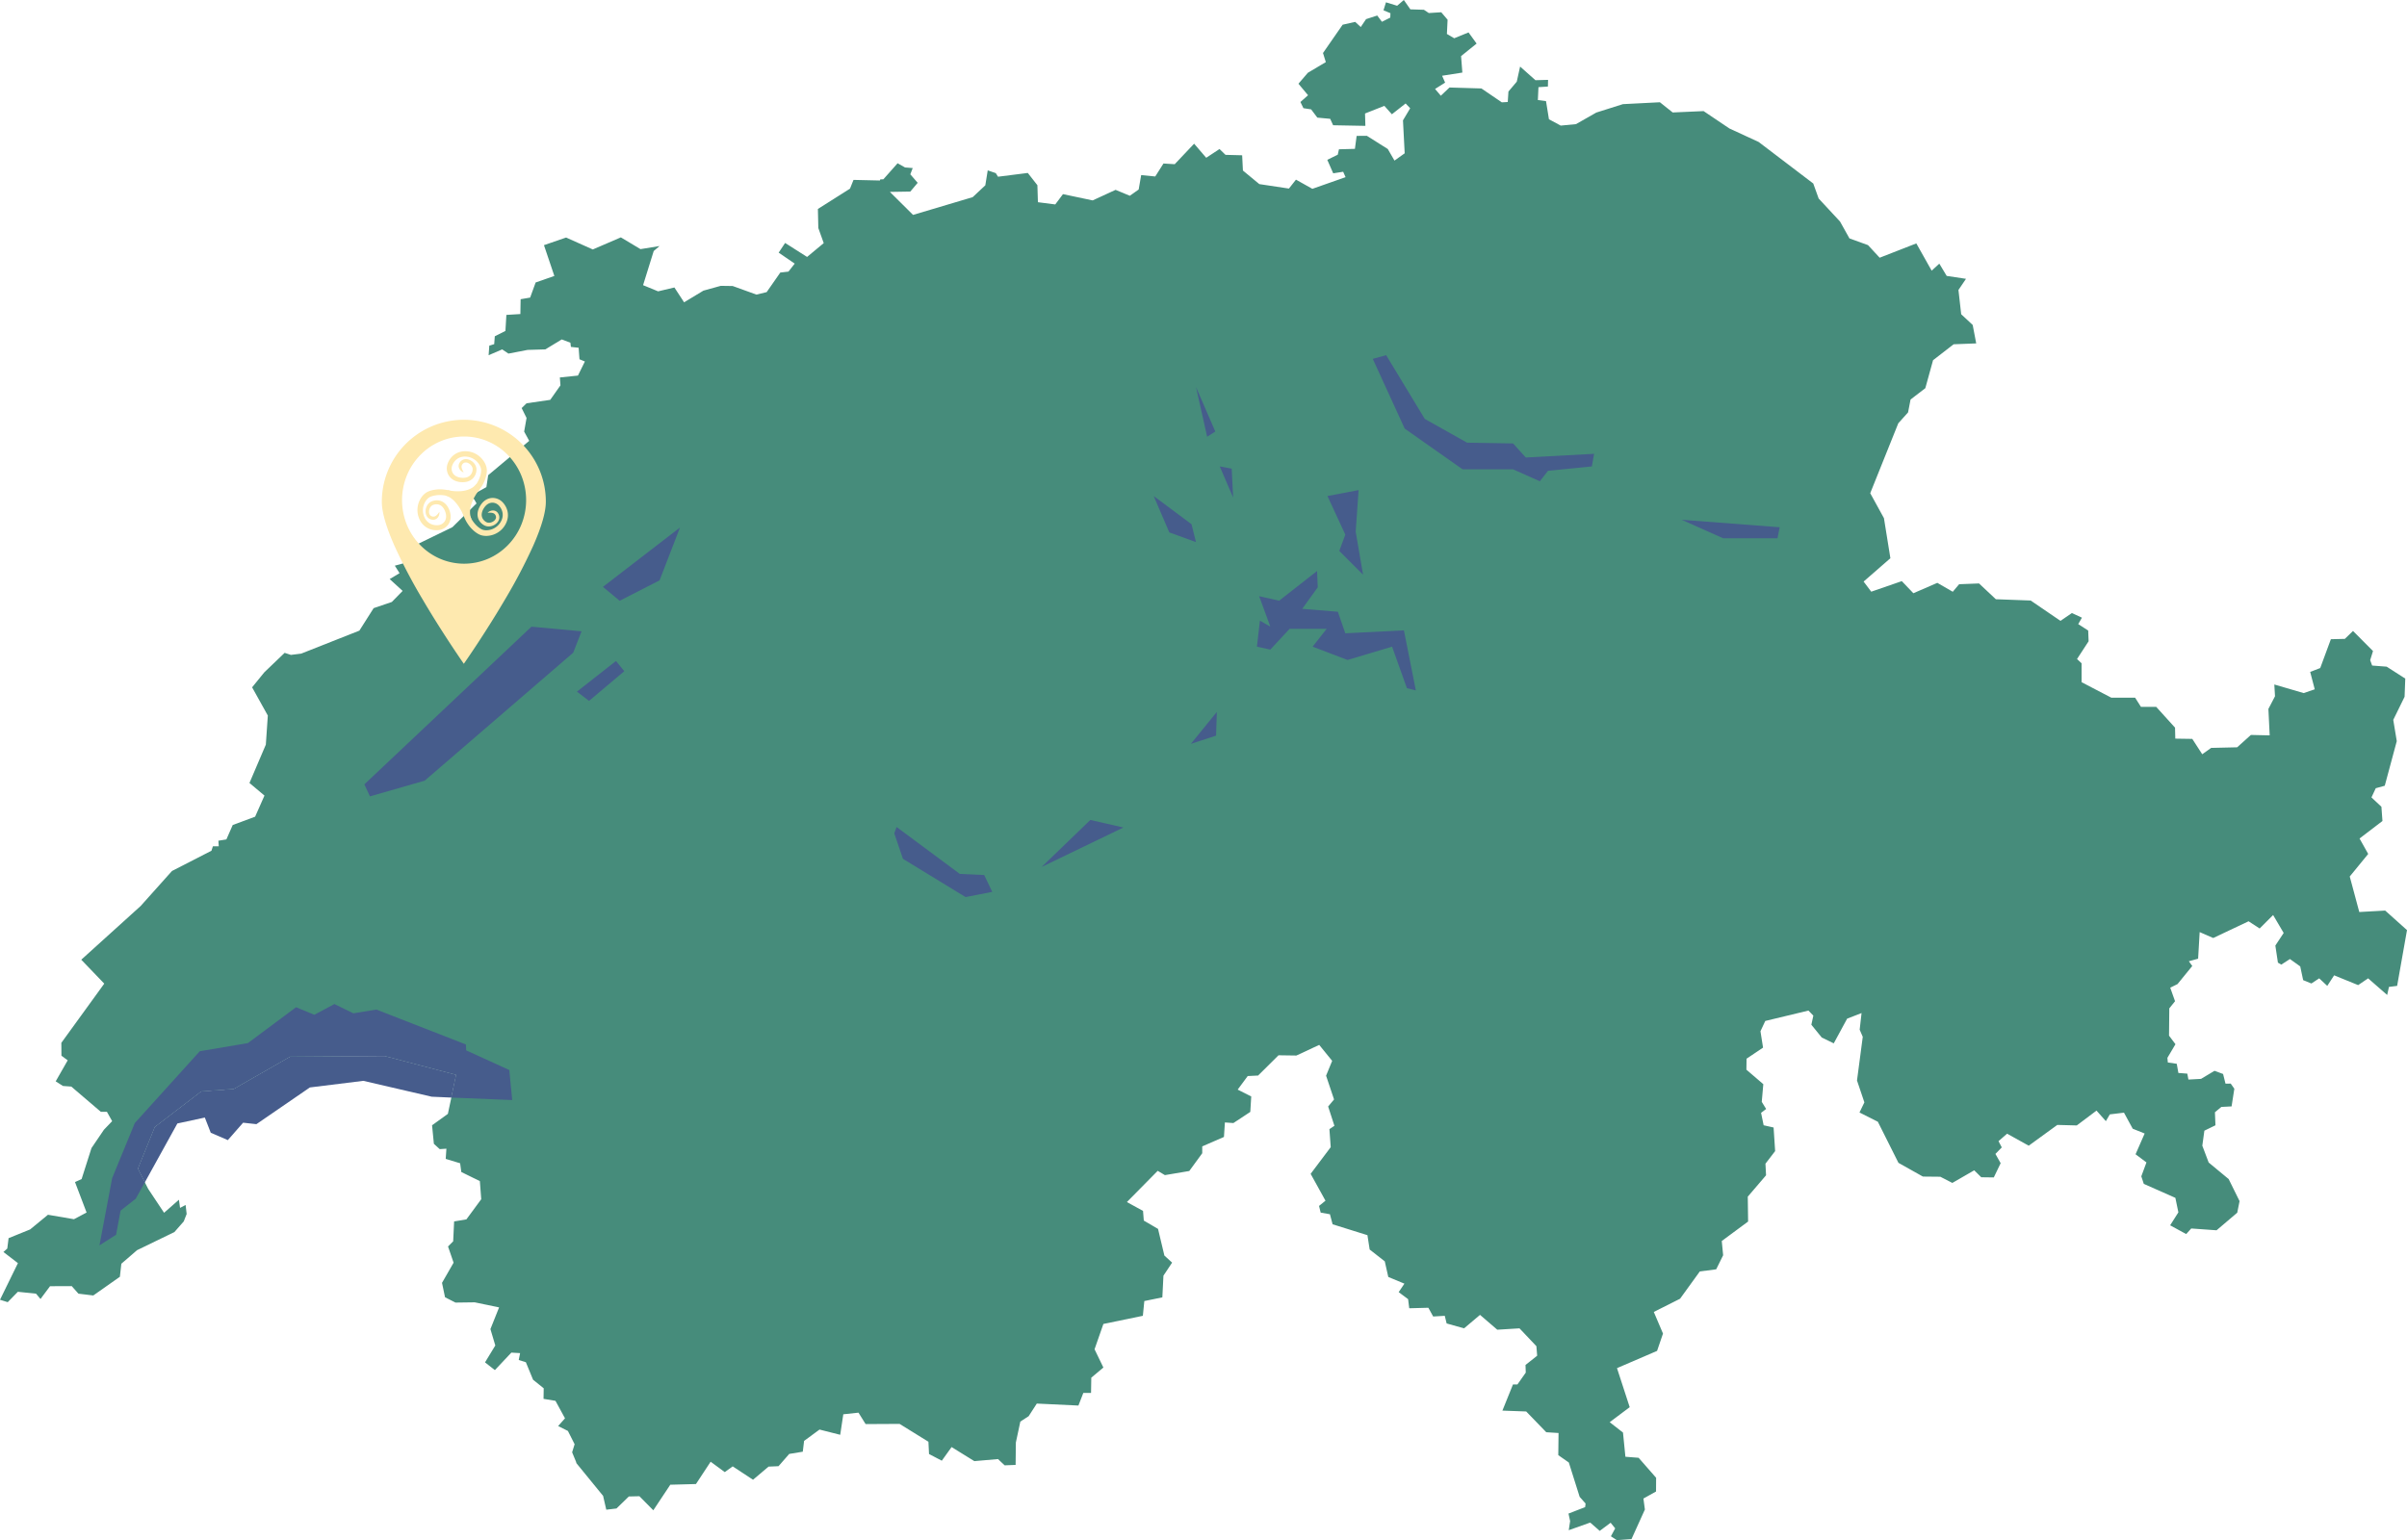 <svg xmlns="http://www.w3.org/2000/svg" width="1532.613" height="980.962" viewBox="0 0 1532.613 980.962">
  <g id="map" transform="translate(12268 1030.03)">
    <g id="suisse" transform="translate(-12268 -1030.03)">
      <path id="Tracé_2904" data-name="Tracé 2904" d="M893.865,0,889.6,3.661l-7.109-2.186L880.91,6.562l4.426,1.852-.1,2.787-5.306,2.677-3-3.989-7.1,2.295-3.388,5.027-3.552-3.273-7.983,1.8L842.394,33.768l1.8,5.792-11.425,6.775-6.01,6.994,6.125,7.327-4.863,4.311,1.912,3.934,4.918.765,3.934,5.251,8.191.759,1.863,4.1,20.545.383-.224-7.868,12.294-4.863,4.808,5.355,8.748-6.885,2.9,3.06-4.59,7.7,1.093,20.982-6.5,4.644-4.262-7.376L870.315,86.5l-6.5.055-1.1,8.251-10.158.279-.765,3.442-6.666,3.273,3.77,8.584,6.338-.989,1.53,3.442-21.146,7.431-10.436-5.847L820.7,120.1l-18.851-2.841-10.442-8.633-.492-9.726-10.595-.273L776.5,94.911l-8.469,5.579-7.7-8.967-12.349,13.059-7.163-.437-5.24,8.251-8.961-.874-1.59,9.18L719.4,124.69l-9.076-3.77-14.584,6.721-18.911-3.989-4.918,6.557-11.032-1.421-.333-10.819-6.114-7.814-18.96,2.4-1.426-2.295-5.131-1.749-1.53,9.507-8.038,7.546-37.97,11.311-14.753-14.649,13-.219,4.7-5.573-4.7-5.409,1.53-3.989-4.918-.383-4.7-2.677L562.47,114.2l-1.923.044-.322.721-16.769-.383-2.24,5.579L520.779,133.1l.273,12.136,3.442,9.611-10.6,8.8-13.988-8.906-4.1,6.174,10.218,6.994-3.989,5.082-5.2.6-8.682,12.464-6.508,1.579-15.13-5.464-7.6-.109-11.037,3.06-12.294,7.431-6.174-9.447-10.382,2.459-9.562-3.934,6.77-21.752,3.721-3.169-12.136,1.967-12.507-7.486-17.867,7.7-16.993-7.6-14.1,4.863,6.617,19.616-11.912,4.153-3.5,9.617-6.06,1.038-.164,9.453-8.906.546-.607,10.218-6.77,3.388-.382,5.027-3.115.929-.437,6.12,8.633-3.716,3.983,2.677,12.19-2.35,11.311-.328,10.431-6.338,5.524,2.076.322,2.683,4.923.541.541,7.327,3.442,1.415L368,239.216l-11.524,1.2.382,5.027-6.508,9.234-15.075,2.191-3.12,3.054,3.12,6.289-1.53,8.682,3.218,5.9L310.85,302.654l-1.147,7.6-10.873,6.01,3.114,1.749,1.475,2.623-15.354,15.135L264.346,347.3l.437,9.289L251.4,360.3l3.005,4.759-6.278,3.765,8.245,7.546-6.885,7.043-11.578,3.934-9.076,14.316-37.041,14.644-6.557.82-3.989-1.311-12.95,12.4-7.764,9.562,10,17.977-1.262,18.523L158.84,498.7l9.557,8.032-5.956,13.442-14.261,5.3-4.038,9.18-5.082.82.219,3.552h-3.716l-.929,2.841-25.135,12.9L89.556,577.059,51.745,611.264l14.644,15.245-27.326,37.7.06,8.2,3.989,2.951-7.65,13.382,4.644,2.951,5.295.388,18.8,16.059h3.874L71.41,714.1l-5.24,5.464-7.928,11.693L51.963,750.98l-4.207,1.912,7.377,19.4L47.1,776.551l-16.556-2.836-11.365,9.344L5.464,788.627l-.825,6.611L2.18,797.424l9.234,7.1L0,827.859l4.918,1.53,6.448-6.611,11.584,1.2,2.836,3.393,6.071-8.147,13.824-.055,4.262,4.808,9.453,1.147,16.939-11.912.929-8.305,9.994-8.633,23.774-11.529,5.956-6.775,1.858-4.748-.661-5.743-3.546,1.858-.71-5.191-9.458,8.305-10.1-15.19-6.617-12.95,10.764-26.555,29.561-22.621,20.714-1.579,35.9-20.55,60.268-.437,45.516,11.966-5.3,24.916L275.11,716.72l1.153,11.8,3.71,3.393,4.267-.279-.437,6.5,9.18,2.787.759,5.573,11.8,5.792.88,11.529-9.453,12.846-7.814,1.306-.6,12.677-3.278,3.278,3.546,10.327-7.376,12.841,1.918,9.18,6.666,3.388,12.24-.164,15.518,3.229-5.519,13.819,3.109,10.436-6.551,10.764,6.284,4.918L325.6,861.517l5.568.328-.869,4.377,4.535,1.421,4.584,11.141,6.781,5.464-.109,6.721,7.6,1.262,6.065,11.141-4.371,4.918,6.224,3.12,4.267,8.464-1.585,5.136,2.727,6.617-.224.044,17.223,21.1,2.022,8.8,6.5-.771,7.868-7.65,6.726-.164,8.852,8.961L426.8,945.664l16.338-.437,9.344-14.207,9.01,6.612,5.032-3.661,12.95,8.524,9.89-8.36,6.338-.273,6.83-7.814,8.628-1.421.825-6.885,9.835-7.213,13.168,3.339,1.967-13.065,9.671-1.038,4.535,7.273,21.638-.115,18.359,11.371.382,7.808,8.136,4.262,6.234-8.688,14.48,8.961,15.081-1.311,4.207,3.989,6.994-.268.159-14.261,2.847-13.338,5.3-3.442,5.185-8.032,26.5,1.257,3.12-8.032H694.7l.164-9.721,7.7-6.453-5.628-11.639,5.628-16.119,25.135-5.191.929-9.4,11.475-2.344.7-13.83,5.524-8.3-4.918-4.486-4.049-16.993-9.065-5.3-.492-6.169-10.272-5.633,19.616-19.889,4.584,2.732,15.523-2.623,8.251-11.311v-4.371l13.824-6.01.6-9.234,5.409.383,10.764-7.1.6-9.835-8.633-4.371,6.393-8.633,6.611-.328,13-12.9,11.365.164,14.54-6.77,8.251,10.158-3.88,9.453,5.076,15.135-3.765,4.48,3.989,12.294-3.175,2.131.825,11.474-12.786,17,9.453,17.1-4.1,3.333,1.038,4.262,5.9,1.038,1.688,6.393,22.19,6.939,1.415,9.13,9.622,7.535,2.24,9.945,10.267,4.262L890.587,823l6,4.481.716,5.792,12.179-.328,3.065,5.573,7.376-.437,1.2,4.863,11.092,3.115,10.158-8.578,10.988,9.453,14.146-.874,10.764,11.365.492,6.065-7.426,5.9.164,4.863-5.3,7.54h-2.841l-6.726,16.665,15.141.546,12.786,13.223,7.814.492-.164,14.1,6.715,4.7,6.885,21.856,3.776,4.268-.279,2.289-10.595,4.1,1.038,4.8-.88,5.792,13.666-4.863,6.06,5.3,6.939-5.191,2.9,3.606-2.727,5.027,3.765,2.459,9.343-.656,8.53-18.851-.929-6.994,8.027-4.481.055-8.742-11.141-12.731-8.415-.656-1.536-15.409-8.464-6.612,12.731-9.562-8.087-24.861,25.517-10.983,3.77-11.037-5.852-13.769,16.72-8.415,12.573-17.376,10.436-1.366,4.426-8.961-.88-9.065,16.775-12.409-.213-15.846,11.638-13.606-.382-7.377,6.169-8.032-.984-15.021-6.333-1.426-1.639-7.917,3.224-2.459-2.787-4.541.984-11.256-10.764-9.234.1-6.994,10.5-7.049-1.645-10.436,3.065-6.551,27.484-6.617,3.115,3.224-1.262,5.792,6.617,8.141,7.644,3.721,8.529-15.737,9.174-3.557-1.2,10.6,1.967,4.535-3.666,27.818,4.7,13.928-3.115,6.448,11.688,5.9,13.119,26.173,15.573,8.742,11.087.109,7.655,3.934,13.928-8.032,4.48,4.426,7.983.109,4.366-9.07-3.328-5.9,4.043-4.153-2.076-3.989,5.464-4.748,13.769,7.644,18.2-13.223,12.4.328,12.567-9.453,5.956,6.721,2.513-4.311,9.016-1.1,5.568,10.218,7.6,3.06-5.792,13.223,6.939,5.191-3.278,8.852,1.585,4.814,20.108,8.9,1.912,9.234-5.245,8.251,10.218,5.579,3.224-3.557,16.119,1.148,13.168-11.2,1.475-7.377-6.939-14.043-12.731-10.546-4.049-10.71,1.311-9.562,7.054-3.442-.328-8.305,4.1-3.388,6.5-.328,1.754-11.256-2.3-3.273-3.327.049-1.535-6.174-5.464-2.022-8.573,5.142-8.032.432-.71-3.77-5.683-.437-1.043-5.846-5.677-.82-.279-2.951,5.142-8.688-4.1-5.459.169-17.381,3.661-4.535-3.06-8.633,4.639-2.295,9.4-11.529-2.186-3.005,5.9-1.639.984-16.939,8.633,3.77,22.506-10.655,7.054,4.59,8.573-8.579,6.726,11.425-5.3,8.027,1.634,10.873,2.137,1.262,5.519-3.557,6.551,4.7,1.863,8.742,5.245,2.131,4.972-3.278,5.131,4.808,4.377-6.721,15.294,6.229,6.344-4.317,12.13,10.6,1.142-5.136,5.2-.656,6.284-35.516-13.884-12.453-16.5.923-6.071-22.621,11.748-14.37-5.513-9.835,14.589-11.141-.661-9.076-6.333-5.956,2.732-5.847,5.737-1.585,7.644-28.413-2.235-13.545,7.207-14.7.437-11.584-11.851-7.6-9.24-.71-1.251-3.442,1.8-5.792-12.731-12.786-5.191,5.027-8.906.219-6.776,18.359-6.393,2.459,2.9,11.092-7.049,2.4-18.687-5.464.437,7.486-4.207,8.087.82,16.829-11.972-.273-8.737,7.868-16.556.382-5.688,4.043-6.333-9.781-10.819-.164-.164-6.994-11.966-13.223h-9.726l-3.715-5.847h-15.135l-18.96-9.89V422.481l-2.9-2.732,7.376-11.311-.268-6.83-6.338-4.093,2.349-4.1-6.393-2.951-7.267,4.972-18.966-12.95-22.179-.82-10.715-10.054-12.671.492-4.049,4.808-9.835-5.683-15.245,6.617-7.376-7.71-19.447,6.726-4.863-6.453,17.048-14.862-4.1-25.517-8.737-15.9L1208.7,269.6l6.229-6.939,1.585-8.2,9.4-7.213,4.918-17.813,13.114-10.163,14.37-.546-2.24-11.748-7.327-6.83-1.743-15.463,4.808-7.1-12.294-1.852-4.7-7.819-4.863,4.48-9.775-17.365-23.337,9.114-7.431-8.032-11.8-4.262-6.016-10.764L1158,126.438l-3.442-9.562L1119.8,90.43,1101.117,81.8l-16.392-11.043-19.671.874-8.141-6.5-23.556,1.2-16.933,5.355-12.95,7.376-9.726.929-7.486-4.043L984.4,64.421l-5.191-.71.382-8.2,6.01-.382.1-4.262-8.027.219L967.9,42.4l-2.126,9.617-5.3,6.284-.443,6.666-3.77.219-13-8.852-20.326-.6-5.519,5.24-3.661-4.317,6.393-4.043-1.912-4.371,12.89-2.022-.814-10.491,9.89-7.978-5.142-7.1-9.119,3.716-4.65-2.732.437-9.07-4.038-4.754-7.923.492-3.114-2.076-8.633-.273Z" transform="translate(0)" fill="#468c7b"/>
      <g id="Groupe_2701" data-name="Groupe 2701" transform="translate(63.327 226.213)">
        <path id="Tracé_2905" data-name="Tracé 2905" d="M11.59,270.744l8.087-42.838L34.1,192.826l41.363-45.734,30.653-5.191,30.653-22.84,11.638,4.808,12.786-6.83,12.076,5.9,14.644-2.4,56.99,22.239.219,3.77,27.43,12.513,1.858,19.124L235.616,176.6l3.114-14.534L193.215,150.1l-60.269.437-35.9,20.545-20.709,1.585L46.779,195.285,36.014,221.841l4.481,8.743L34.7,241.019l-9.671,7.6L22.19,263.968Z" transform="translate(-11.59 296.261)" fill="#465c8c" fill-rule="evenodd"/>
        <path id="Tracé_2907" data-name="Tracé 2907" d="M46.012,181.129l-3.552-7.65L148.845,73.05,180.755,76l-5.3,13.605L80.872,171.13Z" transform="translate(126.215 99.887)" fill="#465c8c" fill-rule="evenodd"/>
        <path id="Tracé_2908" data-name="Tracé 2908" d="M80.915,108.153,70.26,99.3,119.327,61.49l-13,33.659Z" transform="translate(250.316 48.283)" fill="#465c8c" fill-rule="evenodd"/>
        <path id="Tracé_2909" data-name="Tracé 2909" d="M74.934,102.458l-7.7-5.9L92.091,77.05l5.3,6.5Z" transform="translate(236.79 117.744)" fill="#465c8c" fill-rule="evenodd"/>
        <path id="Tracé_2910" data-name="Tracé 2910" d="M149.616,141.041l-39.888-24.37-5.519-16.228,1.475-4.043,40.27,29.888,15.518.71,5.136,10.71Z" transform="translate(401.871 204.123)" fill="#465c8c" fill-rule="evenodd"/>
        <path id="Tracé_2911" data-name="Tracé 2911" d="M121.38,125.523,152.416,95.58l21.037,4.808Z" transform="translate(478.519 200.463)" fill="#465c8c" fill-rule="evenodd"/>
        <path id="Tracé_2912" data-name="Tracé 2912" d="M138.77,103.316,155.326,82.99l-.492,15.081Z" transform="translate(556.149 144.26)" fill="#465c8c" fill-rule="evenodd"/>
        <path id="Tracé_2913" data-name="Tracé 2913" d="M247.664,142.62l-5.683-1.421-9.453-26.446-28.358,8.469-22.239-8.469,8.961-11.365h-23.6l-12.294,13.223-8.524-1.858L148.382,98.2l6.612,3.77-7.1-19.343,12.731,2.841L184.773,66.56l.437,10.382-9.89,13.715L198,92.514l4.754,13.715,37.319-1.858Z" transform="translate(590.522 70.916)" fill="#465c8c" fill-rule="evenodd"/>
        <path id="Tracé_2914" data-name="Tracé 2914" d="M177.366,111.006,162.23,95.87l3.825-10.382L154.69,60.9l19.835-3.77-1.858,26.5Z" transform="translate(627.216 28.82)" fill="#465c8c" fill-rule="evenodd"/>
        <path id="Tracé_2915" data-name="Tracé 2915" d="M161.378,87.162l-16.993-6.174L134.44,57.82l24.1,17.977Z" transform="translate(536.819 31.9)" fill="#465c8c" fill-rule="evenodd"/>
        <path id="Tracé_2916" data-name="Tracé 2916" d="M146.473,76.8l-7.1-31.691,12.294,28.358Z" transform="translate(558.827 -24.838)" fill="#465c8c" fill-rule="evenodd"/>
        <path id="Tracé_2917" data-name="Tracé 2917" d="M150.664,74.2,142.14,54.37l7.6,1.421Z" transform="translate(571.192 16.499)" fill="#465c8c" fill-rule="evenodd"/>
        <path id="Tracé_2918" data-name="Tracé 2918" d="M266.355,121.722l-17.048-7.6H217.179L180.3,88.172,159.97,43.75l8.524-2.35L193.082,82,220.02,97.133l29.287.492,8.087,8.961,43.494-2.35-1.421,8.032-27.921,2.787Z" transform="translate(650.787 -41.4)" fill="#465c8c" fill-rule="evenodd"/>
        <path id="Tracé_2919" data-name="Tracé 2919" d="M222.416,72.392,195.97,60.59l62.4,4.754-1.421,7.049Z" transform="translate(811.493 44.265)" fill="#465c8c" fill-rule="evenodd"/>
        <path id="Tracé_2906" data-name="Tracé 2906" d="M20.541,203.576l-4.481-8.742,10.764-26.555,29.561-22.621,20.709-1.585,35.9-20.545,60.269-.437,45.516,11.966-3.115,14.534-12.458-.546-43.549-10.108-34.041,4.207L91.573,166.529,83.1,165.6l-9.726,11.092-10.873-4.7-3.77-9.671-17.485,3.77Z" transform="translate(8.364 323.269)" fill="#465c8c" fill-rule="evenodd"/>
      </g>
    </g>
    <path id="Soustraction_3" data-name="Soustraction 3" d="M52.22,155.437h0c-.131-.187-13.239-18.908-26.109-40.792A347.586,347.586,0,0,1,8.159,80.515C2.745,68.318,0,58.8,0,52.22A52.234,52.234,0,0,1,100.337,31.893a51.892,51.892,0,0,1,4.1,20.326c0,6.578-2.745,16.1-8.159,28.295A347.581,347.581,0,0,1,78.33,114.644c-12.869,21.883-25.979,40.606-26.11,40.792Zm.165-144.762a38.418,38.418,0,0,0-15.375,3.183,39.329,39.329,0,0,0-12.556,8.679A40.437,40.437,0,0,0,15.989,35.41a41.582,41.582,0,0,0,0,31.529,40.437,40.437,0,0,0,8.465,12.873,39.329,39.329,0,0,0,12.556,8.679,38.729,38.729,0,0,0,30.75,0,39.329,39.329,0,0,0,12.556-8.679A40.437,40.437,0,0,0,88.78,66.939a41.582,41.582,0,0,0,0-31.529,40.437,40.437,0,0,0-8.465-12.873A39.329,39.329,0,0,0,67.76,13.858,38.418,38.418,0,0,0,52.384,10.675Z" transform="translate(-12024.885 -762.675)" fill="#fee9af"/>
    <g id="rune1" transform="translate(-12189.623 -1262.891)">
      <path id="Tracé_2324" data-name="Tracé 2324" d="M88.911,13.473a2.331,2.331,0,0,1-.286-.1,4.576,4.576,0,0,1-.777-.41,5.26,5.26,0,0,1-1.1-.945,4.538,4.538,0,0,1-.554-.79,3.907,3.907,0,0,1-.414-1.086,3.614,3.614,0,0,1-.034-1.373,3.92,3.92,0,0,1,.536-1.4c.061-.114.139-.211.211-.318a3.424,3.424,0,0,1,.233-.3l.123-.148.015-.019c-.026.026.053-.057.05-.053l.028-.029L87,6.441l.113-.115.057-.058c.02-.02.056-.049.083-.073.117-.1.239-.206.361-.295s.24-.162.364-.241.261-.139.395-.207.279-.114.421-.169a4.826,4.826,0,0,1,1.822-.243,6.064,6.064,0,0,1,1.815.393,7.343,7.343,0,0,1,1.667.9,7.5,7.5,0,0,1,1.442,1.347,7,7,0,0,1,1.084,1.808,5.8,5.8,0,0,1,.417,2.253v.038c0-.012,0,.059,0,.062l0,.058-.006.116-.006.117,0,.058-.007.071c-.019.191-.037.388-.066.563a8.659,8.659,0,0,1-.231,1.084,7.978,7.978,0,0,1-.934,2.1c-.1.17-.222.328-.336.491s-.244.317-.38.465a7.4,7.4,0,0,1-.873.843,8,8,0,0,1-1.006.7,8.342,8.342,0,0,1-1.1.535,9.151,9.151,0,0,1-1.163.375,10.851,10.851,0,0,1-1.192.217,12.592,12.592,0,0,1-2.393.058l-.3-.021-.295-.031-.148-.016-.074-.008-.037,0c-.028,0,.01,0-.071-.009l-.268-.04-.269-.04-.316-.061-.32-.065-.3-.077a10.347,10.347,0,0,1-2.38-.927,8.916,8.916,0,0,1-2.119-1.621,8.282,8.282,0,0,1-1.53-2.267,8.736,8.736,0,0,1-.573-5.4c.05-.225.1-.45.169-.671.032-.111.063-.222.1-.331l.057-.164.028-.082.014-.041c.009-.025,0,0,.024-.066l.105-.266c.019-.047.032-.083.056-.139l.069-.159c.046-.1.093-.216.14-.313l.142-.295A12.456,12.456,0,0,1,80.656,4.36a11.728,11.728,0,0,1,1.88-1.88,11.288,11.288,0,0,1,2.28-1.4A11.768,11.768,0,0,1,86.06.592,12.086,12.086,0,0,1,87.344.256,12.709,12.709,0,0,1,89.938,0c.429,0,.855.022,1.276.06l.315.032.157.016.179.025.278.04.139.02.167.031.334.064.165.033L93.1.358c.207.051.415.094.618.157s.408.115.608.186.4.134.6.213A14.309,14.309,0,0,1,102.214,7.2a12.087,12.087,0,0,1,.968,2.2c.061.193.121.385.17.583s.1.4.138.6c.023.1.037.2.054.3l.024.153.012.076.011.088,0,.031c.016.173.036.3.046.551l.015.336v.295c0,.2-.008.387-.019.575s-.025.375-.043.558-.039.365-.064.544a17.562,17.562,0,0,1-.41,2.062c-.176.658-.369,1.3-.6,1.906-.108.308-.234.6-.349.9s-.247.584-.382.864a23.751,23.751,0,0,1-7.566,9.158,26.074,26.074,0,0,1-2.834,1.781c-.34.181-.606.31-.783.4l-.269.136L88.767,28.07l.9-.473a22.492,22.492,0,0,0,2.409-1.548,21.1,21.1,0,0,0,3.262-2.992,20.581,20.581,0,0,0,3.14-4.784,18.078,18.078,0,0,0,1.12-3.046,14.012,14.012,0,0,0,.334-1.634c.02-.138.039-.275.05-.411s.029-.274.034-.407.016-.27.015-.4l0-.2-.006-.156c0-.077-.02-.279-.034-.435l0-.031c-.007-.059.006.046,0,.027l-.007-.047-.015-.093c-.011-.062-.016-.124-.031-.188a6.813,6.813,0,0,0-.192-.768,8.5,8.5,0,0,0-.665-1.553,10.781,10.781,0,0,0-5.421-4.78c-.146-.062-.3-.113-.445-.165s-.3-.1-.453-.145c-.3-.092-.623-.168-.9-.226L91.759,3.6l-.138-.022-.277-.045-.069-.011-.034-.006c.006,0-.063-.01,0,0L91.123,3.5l-.244-.029c-.325-.036-.65-.056-.974-.065a9.346,9.346,0,0,0-1.914.151,8.787,8.787,0,0,0-.923.222,8.407,8.407,0,0,0-.886.33,7.97,7.97,0,0,0-1.632.959A8.477,8.477,0,0,0,83.167,6.4a9.243,9.243,0,0,0-1.079,1.626l-.111.219c-.039.074-.065.139-.1.208l-.048.1c-.015.031-.036.085-.054.126l-.111.264c.017-.042,0,0,0,0l-.01.026-.02.053-.04.106c-.029.07-.05.142-.073.214-.049.142-.085.289-.123.435a5.659,5.659,0,0,0,.271,3.5,5.286,5.286,0,0,0,.935,1.47,5.971,5.971,0,0,0,1.377,1.11,7.462,7.462,0,0,0,1.693.707l.224.064.213.049c.073.016.138.034.216.051l.267.047.267.047c-.058-.009,0,0,0,0l.03,0,.06.008.121.016.241.032.239.022a8.215,8.215,0,0,0,3.569-.369,5.056,5.056,0,0,0,2.525-1.921,5.886,5.886,0,0,0,.973-2.964,3.4,3.4,0,0,0-.2-1.316,4.657,4.657,0,0,0-.677-1.214,5.284,5.284,0,0,0-2.115-1.643,3.253,3.253,0,0,0-2.175-.2c-.075.029-.15.056-.226.081s-.141.07-.213.1l-.2.123c-.059.04-.1.079-.156.114a.338.338,0,0,0-.042.031l-.059.056-.117.111-.058.055-.029.028.023-.024-.01.012-.082.093a1.735,1.735,0,0,0-.154.186A2.082,2.082,0,0,0,88,8.431a2.528,2.528,0,0,0-.436,1.464,4.347,4.347,0,0,0,.3,1.437,10.067,10.067,0,0,0,.511,1.147c.162.317.3.565.393.734l.145.26" transform="translate(127.956 520.261)" fill="#fee9af"/>
      <path id="Tracé_2325" data-name="Tracé 2325" d="M131.083,125.108a2.315,2.315,0,0,1,.215-.214,4.576,4.576,0,0,1,.708-.521,5.251,5.251,0,0,1,1.328-.575,4.537,4.537,0,0,1,.952-.154,3.907,3.907,0,0,1,1.158.1,3.615,3.615,0,0,1,1.251.566,3.93,3.93,0,0,1,1.028,1.093c.076.105.129.217.195.328a3.386,3.386,0,0,1,.171.342l.08.175.01.022c-.012-.035.028.073.026.068l.014.038.027.075.055.152.028.076c.009.027.02.072.03.106.038.148.081.306.108.453s.042.286.058.432.012.3.015.446-.019.3-.031.452a4.817,4.817,0,0,1-.575,1.745,6.047,6.047,0,0,1-1.144,1.463,7.34,7.34,0,0,1-1.534,1.11,7.506,7.506,0,0,1-1.841.712,6.99,6.99,0,0,1-2.1.189,5.8,5.8,0,0,1-2.21-.605l-.034-.016-.055-.029-.051-.028-.1-.056-.1-.056-.051-.028-.061-.037c-.164-.1-.333-.2-.478-.305a8.646,8.646,0,0,1-.875-.68,7.987,7.987,0,0,1-1.485-1.756c-.109-.165-.2-.342-.3-.516s-.179-.358-.253-.545a7.371,7.371,0,0,1-.379-1.153,8.043,8.043,0,0,1-.192-1.21,8.342,8.342,0,0,1,0-1.226,9.126,9.126,0,0,1,.169-1.21,10.855,10.855,0,0,1,.324-1.168,12.625,12.625,0,0,1,.99-2.18l.148-.259.156-.252.078-.126.039-.063.02-.032c.015-.023-.006.007.039-.06l.153-.224.153-.224.193-.257.2-.26.2-.24a10.34,10.34,0,0,1,1.871-1.739,8.914,8.914,0,0,1,2.382-1.2,8.29,8.29,0,0,1,2.707-.39,8.737,8.737,0,0,1,5.113,1.837c.18.143.361.287.53.444.086.077.173.153.253.236l.123.122.061.061.031.031c.019.019,0,0,.049.051l.194.211c.034.038.061.065.1.111l.113.131c.073.087.154.178.22.262l.2.256a12.467,12.467,0,0,1,1.381,2.236,11.752,11.752,0,0,1,.874,2.511,11.264,11.264,0,0,1,.267,2.662,11.687,11.687,0,0,1-.1,1.333,12.1,12.1,0,0,1-.257,1.3,12.724,12.724,0,0,1-.9,2.447c-.19.385-.392.76-.61,1.123l-.166.27-.083.135-.1.15-.157.232-.078.116-.1.137-.2.273-.1.135-.1.124c-.136.164-.265.333-.41.488s-.282.317-.432.466-.3.3-.452.445a14.307,14.307,0,0,1-8.833,3.825,12.1,12.1,0,0,1-2.4-.084c-.2-.03-.4-.058-.6-.1s-.4-.086-.6-.135c-.1-.023-.2-.055-.3-.084l-.148-.045-.074-.023-.084-.029-.029-.011c-.163-.061-.285-.1-.516-.2l-.309-.133-.265-.129c-.178-.084-.345-.175-.51-.268s-.326-.186-.484-.282-.312-.194-.462-.294a17.612,17.612,0,0,1-1.678-1.267c-.515-.445-1.006-.9-1.456-1.367-.23-.231-.442-.473-.659-.706s-.418-.476-.611-.72a23.749,23.749,0,0,1-4.951-10.8,26.1,26.1,0,0,1-.37-3.326c-.015-.385-.015-.68-.021-.879s-.005-.3-.005-.3l3.588-.01s.012.354.033,1.017a22.507,22.507,0,0,0,.345,2.843,21.079,21.079,0,0,0,1.274,4.239,20.571,20.571,0,0,0,2.939,4.909,18.076,18.076,0,0,0,2.254,2.335,13.948,13.948,0,0,0,1.326,1.012c.115.078.23.155.348.224s.234.145.352.208.236.133.353.188l.175.087.143.063c.068.038.26.1.406.159l.029.011-.025-.009.045.013.09.027c.06.018.119.04.182.054a6.8,6.8,0,0,0,.775.162,8.528,8.528,0,0,0,1.687.077,10.778,10.778,0,0,0,6.663-2.8c.119-.1.23-.217.342-.329s.22-.229.328-.345c.215-.233.423-.488.595-.712l.068-.086.081-.115.161-.229.04-.058.02-.029c0,.005.036-.052,0,0l.066-.1.133-.207c.174-.277.333-.561.482-.849a9.328,9.328,0,0,0,.7-1.789,8.814,8.814,0,0,0,.2-.928,8.439,8.439,0,0,0,.089-.941,8,8,0,0,0-.153-1.887,8.486,8.486,0,0,0-.6-1.824,9.258,9.258,0,0,0-.994-1.679l-.149-.2c-.05-.067-.1-.119-.145-.18l-.071-.088c-.021-.028-.06-.069-.09-.1l-.19-.215c.031.034,0,0,0,0l-.02-.02-.039-.041-.078-.082c-.05-.056-.106-.107-.161-.158-.107-.106-.223-.2-.338-.3a5.657,5.657,0,0,0-3.269-1.28,5.28,5.28,0,0,0-1.731.2,5.97,5.97,0,0,0-1.6.757,7.477,7.477,0,0,0-1.374,1.216l-.155.174-.137.17c-.047.058-.091.109-.14.173l-.158.22-.158.22c.033-.049,0,0,0,0l-.017.025-.033.051-.067.1-.134.2-.124.206a8.209,8.209,0,0,0-1.222,3.374,5.055,5.055,0,0,0,.63,3.109,5.886,5.886,0,0,0,2.244,2.166,3.4,3.4,0,0,0,1.272.392,4.666,4.666,0,0,0,1.388-.081,5.286,5.286,0,0,0,2.4-1.189,3.254,3.254,0,0,0,1.128-1.87c.007-.08.015-.16.025-.239s0-.158,0-.236-.015-.156-.023-.234-.026-.126-.034-.19a.327.327,0,0,0-.009-.052l-.025-.077-.05-.153-.024-.076-.012-.038c-.006-.017.029.078.012.031l-.006-.014-.049-.114a1.748,1.748,0,0,0-.1-.219,2.124,2.124,0,0,0-.11-.2,2.528,2.528,0,0,0-1.128-1.029,4.35,4.35,0,0,0-1.425-.354,10.185,10.185,0,0,0-1.255-.04c-.355.008-.639.023-.832.034l-.3.017" transform="translate(101.013 434.358)" fill="#fee9af"/>
      <path id="Tracé_2326" data-name="Tracé 2326" d="M19.462,108.668a2.306,2.306,0,0,1,.032.3,4.561,4.561,0,0,1-.036.878,5.248,5.248,0,0,1-.382,1.4,4.523,4.523,0,0,1-.475.84,3.908,3.908,0,0,1-.8.841,3.609,3.609,0,0,1-1.224.621,3.923,3.923,0,0,1-1.5.119c-.13-.006-.251-.035-.378-.053a3.437,3.437,0,0,1-.373-.08l-.186-.047-.023-.006c.035.012-.074-.024-.07-.022l-.038-.013-.076-.026-.152-.052-.077-.026c-.026-.009-.068-.029-.1-.043-.14-.063-.289-.128-.421-.2s-.249-.146-.373-.225-.238-.176-.357-.267-.223-.2-.333-.307a4.823,4.823,0,0,1-1-1.54,6.058,6.058,0,0,1-.425-1.807,7.342,7.342,0,0,1,.094-1.891,7.5,7.5,0,0,1,.6-1.882,6.991,6.991,0,0,1,1.166-1.757,5.8,5.8,0,0,1,1.855-1.345l.034-.016c-.012,0,.054-.024.057-.024l.054-.022.108-.044.108-.044.054-.022.067-.024c.18-.065.366-.133.537-.182a8.567,8.567,0,0,1,1.078-.258,7.982,7.982,0,0,1,2.3-.06c.2.018.391.059.587.092s.391.084.583.144a7.387,7.387,0,0,1,1.137.426,8.046,8.046,0,0,1,1.064.608,8.327,8.327,0,0,1,.958.766,9.118,9.118,0,0,1,.839.889,10.871,10.871,0,0,1,.709.983,12.613,12.613,0,0,1,1.081,2.136l.109.277.1.28.049.14.025.07.012.035c.009.026,0-.01.022.068l.079.259.079.26.08.312.079.317.061.307a10.347,10.347,0,0,1,.186,2.547,8.909,8.909,0,0,1-.553,2.61,8.285,8.285,0,0,1-1.389,2.356,8.738,8.738,0,0,1-4.632,2.84c-.225.051-.45.1-.678.136-.114.019-.227.039-.342.05l-.172.02-.086.01-.043,0c-.027,0,0,0-.071.006l-.286.02c-.051,0-.089.007-.149.009l-.173.006c-.114,0-.235.009-.342.008l-.327,0a12.455,12.455,0,0,1-2.608-.322,11.727,11.727,0,0,1-2.506-.889,11.289,11.289,0,0,1-2.244-1.457,11.8,11.8,0,0,1-.976-.913,12.105,12.105,0,0,1-.855-1.015,12.694,12.694,0,0,1-1.347-2.232c-.182-.389-.348-.781-.494-1.178l-.106-.3-.053-.149-.054-.172-.083-.268-.042-.134-.044-.164-.086-.328-.041-.163-.034-.156c-.043-.208-.093-.415-.124-.625s-.072-.419-.093-.629-.051-.42-.064-.631A14.308,14.308,0,0,1,8.08,99.354a12.093,12.093,0,0,1,1.565-1.818c.148-.137.3-.275.453-.4s.316-.257.479-.38c.08-.063.167-.12.251-.179l.128-.087.064-.043.075-.048.026-.016c.149-.089.255-.161.478-.278l.3-.158.266-.126c.177-.086.353-.159.528-.23s.349-.138.523-.2.346-.122.519-.176a17.636,17.636,0,0,1,2.038-.516c.67-.124,1.329-.224,1.977-.28.324-.035.645-.049.964-.072s.633-.029.944-.026a23.76,23.76,0,0,1,11.522,2.893A26.126,26.126,0,0,1,34,99c.31.229.54.414.7.534l.239.184L32.7,102.523l-.814-.611a22.519,22.519,0,0,0-2.434-1.51,21.1,21.1,0,0,0-4.1-1.658,20.59,20.59,0,0,0-5.669-.778,18.074,18.074,0,0,0-3.232.3,13.922,13.922,0,0,0-1.619.4c-.133.041-.265.083-.393.131s-.26.092-.382.145-.251.1-.367.158l-.177.082-.138.072c-.072.029-.243.138-.378.218l-.027.016c-.051.032.039-.025.023-.014l-.039.027-.078.053c-.052.036-.105.068-.156.109a6.772,6.772,0,0,0-.611.5,8.5,8.5,0,0,0-1.116,1.268,10.778,10.778,0,0,0-1.985,6.949c.007.158.025.315.042.472s.041.315.064.472c.048.313.116.635.183.909l.025.108.039.135.078.269.02.067.01.034c0-.006.018.061,0,0l.039.116.078.233c.107.309.229.611.36.907a9.342,9.342,0,0,0,.959,1.663,8.841,8.841,0,0,0,.6.738,8.367,8.367,0,0,0,.679.658,7.977,7.977,0,0,0,1.567,1.061,8.5,8.5,0,0,0,1.8.675,9.266,9.266,0,0,0,1.932.275l.246.006c.083,0,.153,0,.23,0h.113c.035,0,.092,0,.137-.005l.286-.014c-.045,0,0,0,0,0l.028,0,.056-.005.113-.01c.075,0,.15-.016.224-.026.15-.017.3-.048.445-.076a5.657,5.657,0,0,0,3.044-1.749,5.285,5.285,0,0,0,.925-1.476,5.965,5.965,0,0,0,.41-1.721,7.466,7.466,0,0,0-.09-1.832l-.039-.229-.047-.213c-.016-.073-.028-.139-.047-.217l-.073-.262-.073-.261c.017.057,0,0,0,0l-.01-.029-.019-.058-.038-.115-.075-.231-.083-.226a8.211,8.211,0,0,0-1.868-3.064,5.056,5.056,0,0,0-2.82-1.454,5.889,5.889,0,0,0-3.094.4,3.4,3.4,0,0,0-1.1.747,4.655,4.655,0,0,0-.805,1.134,5.281,5.281,0,0,0-.574,2.616,3.254,3.254,0,0,0,.754,2.05c.058.056.115.112.171.169s.124.1.184.148l.2.128c.062.036.115.058.17.092a.346.346,0,0,0,.046.025l.076.029.15.057.075.029.037.014-.032-.011.015,0,.119.034a1.788,1.788,0,0,0,.234.059,2.131,2.131,0,0,0,.226.041,2.53,2.53,0,0,0,1.509-.236,4.354,4.354,0,0,0,1.167-.89,10.145,10.145,0,0,0,.816-.954c.216-.282.381-.513.494-.67l.173-.243" transform="translate(181.919 450.208)" fill="#fee9af"/>
      <path id="Tracé_2327" data-name="Tracé 2327" d="M75.293,85.386s12.448,3.241,18.271-3.77c2.3-.156,1.66,3.882,1.66,3.882s-8.2,10.058-4.834,18.053c-1.318,2.064-4.751-1.559-4.751-1.559s-4.448-11.626-12.023-13.2a2.385,2.385,0,0,0,1.677-3.408" transform="translate(131.319 459.641)" fill="#fee9af"/>
    </g>
  </g>
</svg>
